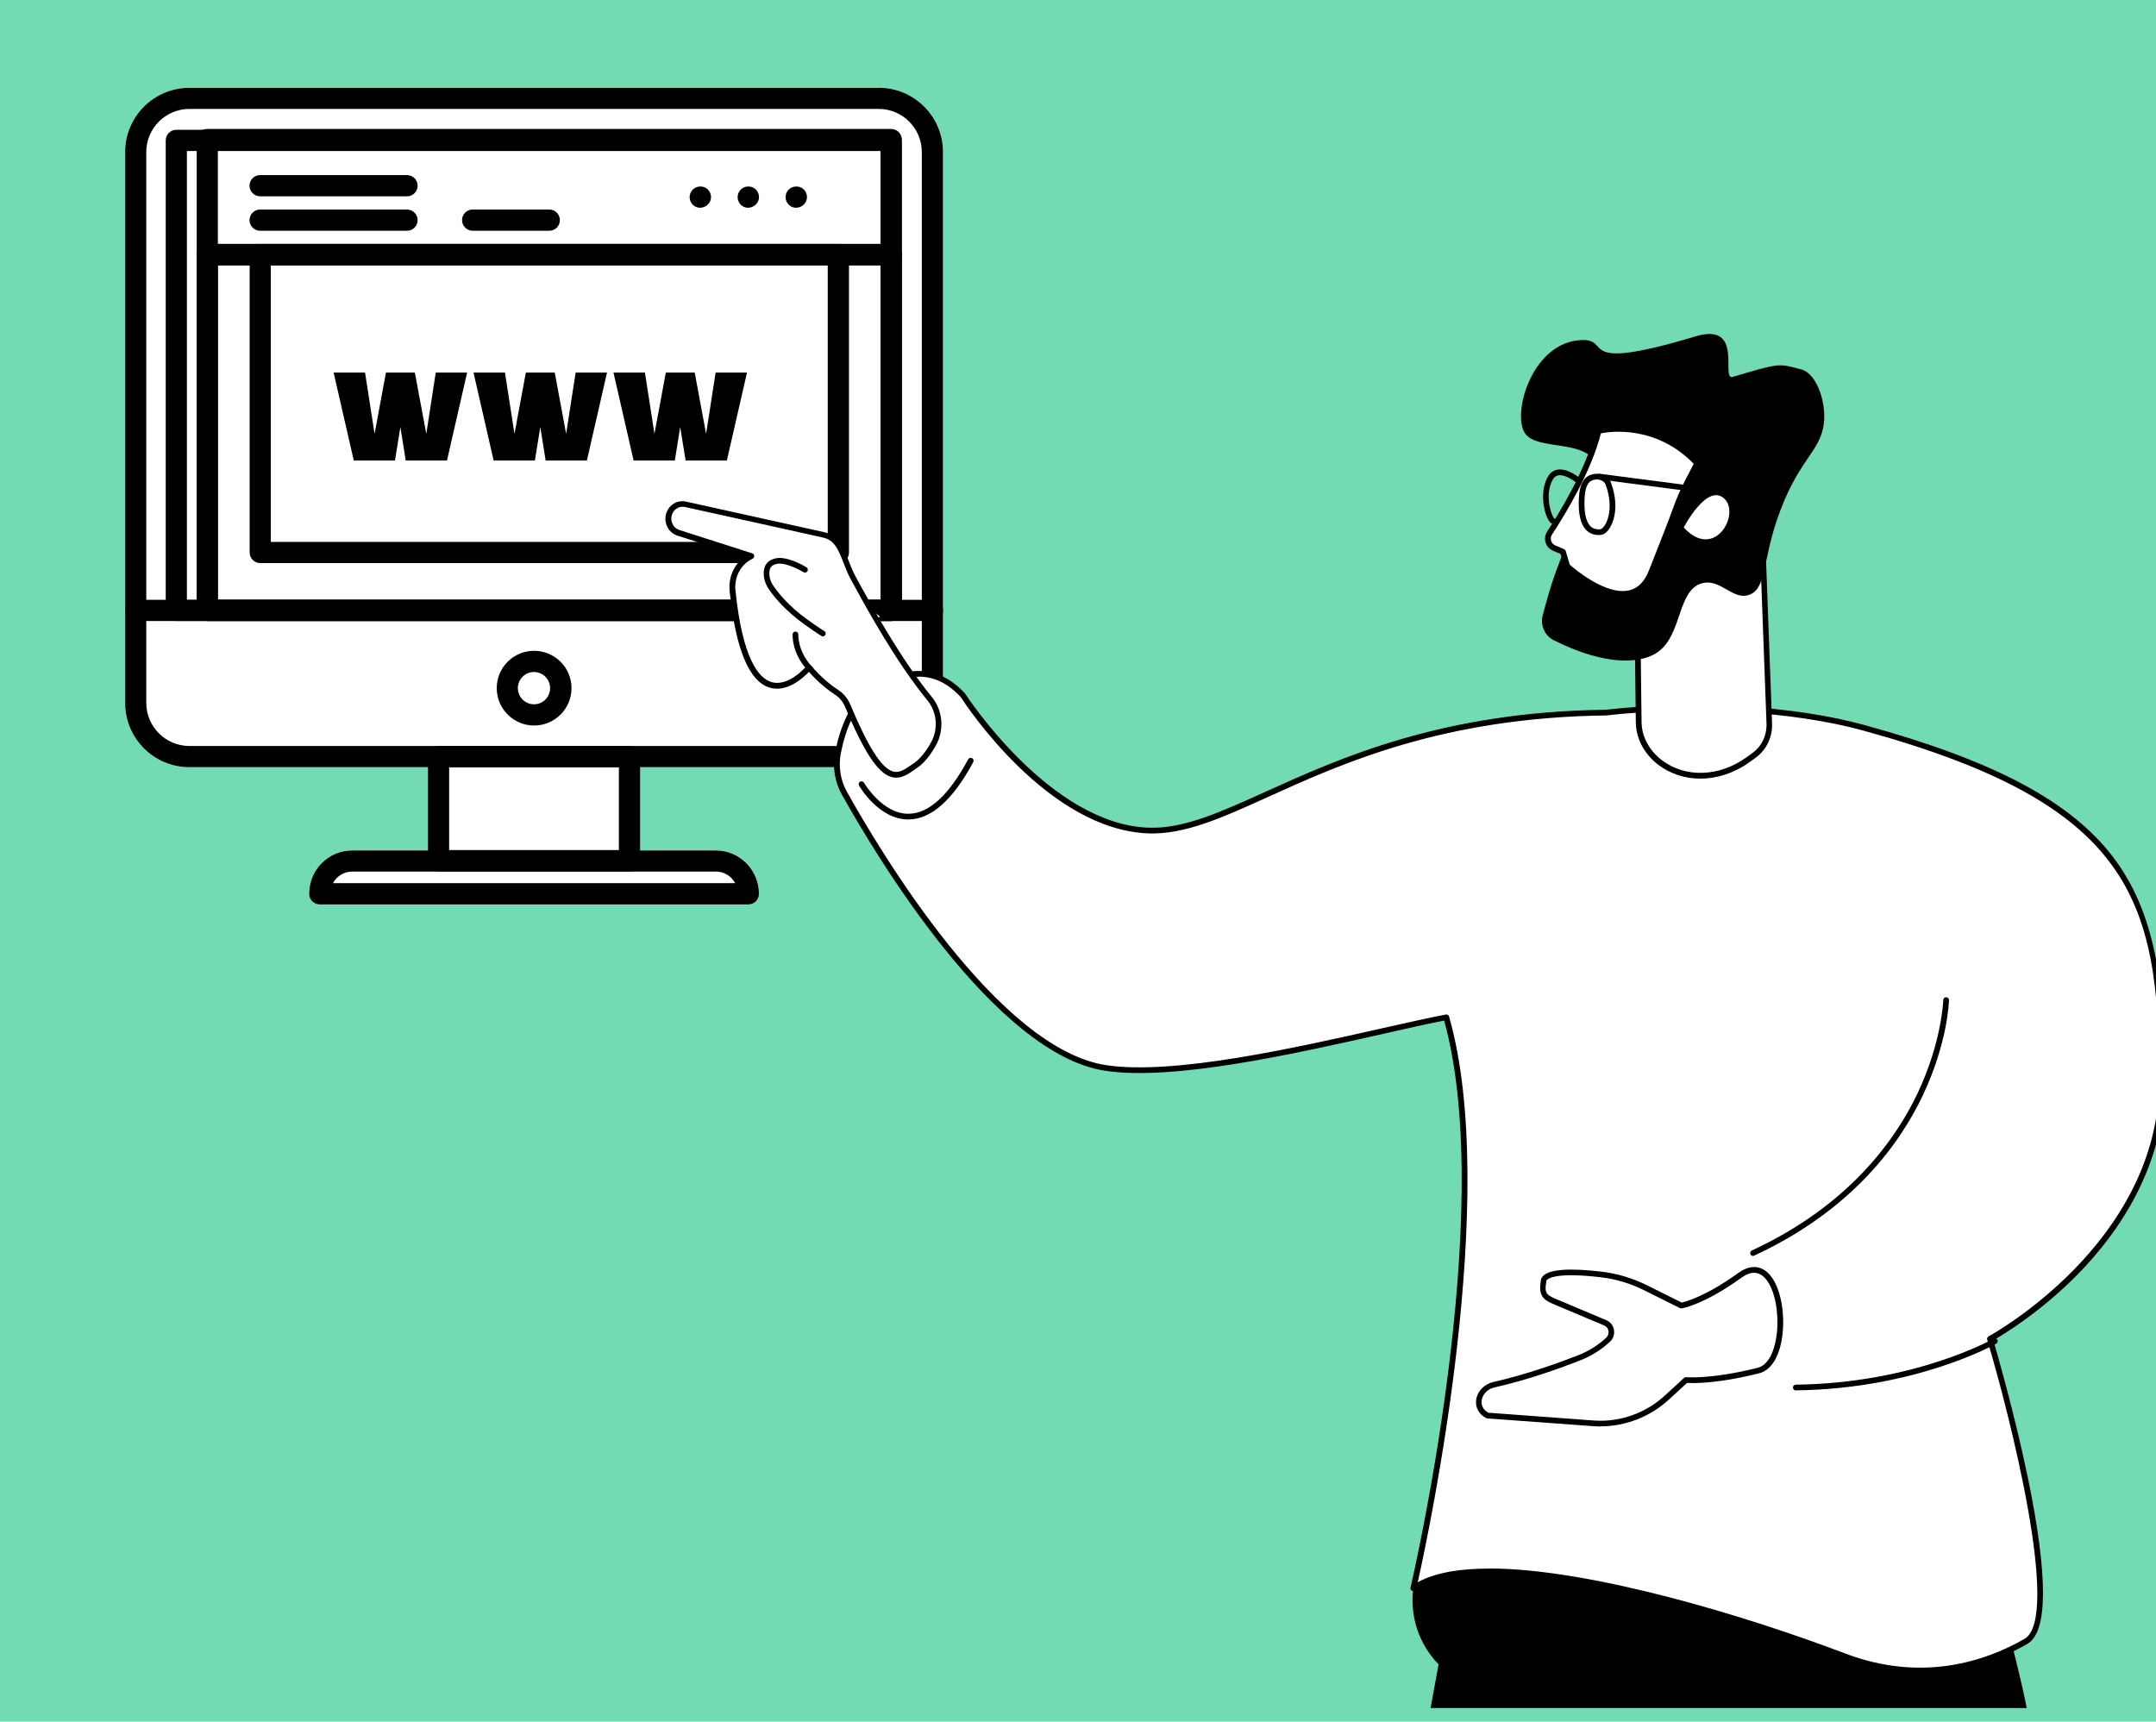<?xml version="1.0" encoding="UTF-8"?>
<svg id="Layer_1" data-name="Layer 1" xmlns="http://www.w3.org/2000/svg" version="1.1" viewBox="0 0 310.53 248">
  <defs>
    <style>
      .cls-1 {
        fill: #000;
      }

      .cls-1, .cls-2, .cls-3 {
        stroke-width: 0px;
      }

      .cls-2 {
        fill: #72dbb3;
      }

      .cls-3 {
        fill: #fff;
      }
    </style>
  </defs>
  <rect class="cls-2" width="310.53" height="248"/>
  <g>
    <path class="cls-3" d="M135.82,21.9v79.34c0,5.11-4.15,9.26-9.26,9.26h-34.36v11.99h10.95c3.41,0,6.17,2.8,6.17,6.25,0,.84-.68,1.52-1.52,1.52h-61.74c-.84,0-1.52-.68-1.52-1.52,0-3.44,2.77-6.25,6.17-6.25h10.95v-11.99H27.28c-5.11,0-9.26-4.16-9.26-9.26V21.9c0-5.11,4.15-9.26,9.26-9.26h99.28c5.11,0,9.26,4.15,9.26,9.26Z"/>
    <g>
      <g>
        <path class="cls-1" d="M128.37,18.57H29.85c-.22,0-.42.04-.61.13-.54.23-.91.77-.91,1.4v16.57c0,.85.68,1.53,1.52,1.53h98.51c.85,0,1.52-.68,1.52-1.53v-16.57c0-.85-.68-1.52-1.52-1.52ZM31.38,35.14v-13.52h95.46v13.52H31.38Z"/>
        <path class="cls-1" d="M128.37,35.14H29.85c-.85,0-1.52.68-1.52,1.52v51.27c0,.84.68,1.52,1.52,1.52h98.51c.41,0,.77-.16,1.04-.42.3-.28.48-.67.48-1.11v-51.27c0-.84-.68-1.52-1.52-1.52ZM31.38,86.41v-48.21h95.46v48.21H31.38Z"/>
        <path class="cls-1" d="M128.37,35.14H29.85c-.85,0-1.52.68-1.52,1.52v51.27c0,.84.68,1.52,1.52,1.52h98.51c.41,0,.77-.16,1.04-.42.3-.28.48-.67.48-1.11v-51.27c0-.84-.68-1.52-1.52-1.52ZM31.38,86.41v-48.21h95.46v48.21H31.38Z"/>
        <path class="cls-1" d="M120.75,35.14H37.48c-.84,0-1.52.68-1.52,1.52v42.93c0,.84.68,1.52,1.52,1.52h83.27c.23,0,.45-.05.65-.15.52-.24.88-.77.88-1.38v-42.93c0-.84-.68-1.52-1.52-1.52ZM119.22,78.06H39v-39.86h80.22v39.86Z"/>
        <path class="cls-1" d="M58.62,28.28h-21.15c-.84,0-1.53-.68-1.53-1.53s.68-1.53,1.53-1.53h21.15c.84,0,1.53.68,1.53,1.53s-.68,1.53-1.53,1.53Z"/>
        <path class="cls-1" d="M58.62,33.24h-21.15c-.84,0-1.53-.68-1.53-1.53s.68-1.53,1.53-1.53h21.15c.84,0,1.53.68,1.53,1.53s-.68,1.53-1.53,1.53Z"/>
        <path class="cls-1" d="M79.11,33.24h-11.03c-.84,0-1.53-.68-1.53-1.53s.68-1.53,1.53-1.53h11.03c.84,0,1.53.68,1.53,1.53s-.68,1.53-1.53,1.53Z"/>
      </g>
      <path class="cls-1" d="M114.68,29.93c-.47,0-.93-.21-1.23-.62-.5-.68-.36-1.63.31-2.14.68-.5,1.66-.38,2.16.29.5.68.39,1.61-.29,2.12l-.05.04c-.27.2-.59.3-.91.3Z"/>
      <path class="cls-1" d="M107.77,29.93c-.47,0-.93-.21-1.23-.62-.5-.68-.36-1.63.31-2.14.68-.5,1.66-.38,2.16.29.5.68.39,1.61-.29,2.12l-.05.04c-.27.2-.59.3-.91.3Z"/>
      <path class="cls-1" d="M100.86,29.93c-.47,0-.93-.21-1.23-.62-.5-.68-.36-1.63.31-2.14.68-.5,1.66-.38,2.16.29.5.68.39,1.61-.29,2.12l-.05.04c-.27.2-.59.3-.91.3Z"/>
      <g>
        <g>
          <path class="cls-1" d="M126.56,12.65H27.28c-5.11,0-9.26,4.15-9.26,9.26v79.34c0,5.11,4.15,9.26,9.26,9.26h99.28c5.11,0,9.26-4.16,9.26-9.26V21.9c0-5.11-4.15-9.26-9.26-9.26ZM132.77,101.25c0,3.43-2.79,6.21-6.21,6.21H27.28c-3.42,0-6.21-2.78-6.21-6.21V21.9c0-3.42,2.79-6.21,6.21-6.21h99.28c3.42,0,6.21,2.79,6.21,6.21v79.34Z"/>
          <path class="cls-1" d="M134.29,89.46H19.55c-.84,0-1.53-.68-1.53-1.53s.68-1.53,1.53-1.53h114.74c.84,0,1.53.68,1.53,1.53s-.68,1.53-1.53,1.53Z"/>
          <path class="cls-1" d="M80.73,95.32c-2.1-2.09-5.51-2.1-7.61,0-2.1,2.1-2.1,5.51,0,7.61,1.05,1.05,2.43,1.58,3.81,1.58s2.76-.53,3.81-1.58c2.1-2.1,2.1-5.5,0-7.61ZM78.56,100.77c-.91.91-2.38.91-3.29,0-.91-.91-.91-2.38,0-3.29.45-.45,1.05-.68,1.64-.68s1.19.23,1.64.68c.91.91.91,2.38,0,3.29Z"/>
          <path class="cls-1" d="M90.67,107.46h-27.5c-.85,0-1.53.68-1.53,1.53v14.98c0,.85.68,1.53,1.53,1.53h27.5c.85,0,1.53-.68,1.53-1.53v-14.98c0-.85-.68-1.53-1.53-1.53ZM89.14,122.45h-24.45v-11.93h24.45v11.93Z"/>
          <path class="cls-1" d="M103.15,122.51h-52.45c-3.41,0-6.17,2.8-6.17,6.25,0,.84.68,1.52,1.52,1.52h61.74c.84,0,1.52-.68,1.52-1.52,0-3.44-2.77-6.25-6.17-6.25ZM47.96,127.22c.53-.99,1.56-1.67,2.74-1.67h52.45c1.17,0,2.21.68,2.74,1.67h-57.92Z"/>
        </g>
        <path class="cls-1" d="M128.37,18.7H25.39c-.84,0-1.52.68-1.52,1.52v67.71c0,.84.68,1.52,1.52,1.52h102.97c.41,0,.77-.16,1.04-.42.3-.28.48-.67.48-1.11V20.22c0-.84-.68-1.52-1.52-1.52ZM26.92,86.41V21.75h99.92v64.66H26.92Z"/>
      </g>
    </g>
    <polygon class="cls-3" points="126.75 88.83 107.24 72.77 110.42 97.84 116.16 94.67 121.53 104.4 126.37 101.73 121 92 126.75 88.83"/>
    <g>
      <path class="cls-1" d="M62.76,53.67l-1.36,8.82-1.65-8.82h-4.16l-1.64,8.82-1.37-8.82h-4.53l2.91,12.67h5.93l.78-4.83.77,4.83h5.94l2.9-12.67h-4.53Z"/>
      <path class="cls-1" d="M82.91,53.67l-1.37,8.82-1.64-8.82h-4.16l-1.64,8.82-1.37-8.82h-4.53l2.9,12.67h5.94l.78-4.83.77,4.83h5.94l2.9-12.67h-4.53Z"/>
      <path class="cls-1" d="M103.07,53.67l-1.37,8.82-1.64-8.82h-4.16l-1.64,8.82-1.37-8.82h-4.53l2.9,12.67h5.94l.77-4.83.78,4.83h5.94l2.9-12.67h-4.53Z"/>
    </g>
  </g>
  <g>
    <path class="cls-1" d="M291.91,246.05c-.39-2.06-.77-3.58-1.11-5.03-2.51-10.7-5.2-19.42-7.17-25.3l-5.33-19.43-65.78,11.96s-2.13,14.36-6.47,37.79h85.86Z"/>
    <g>
      <path class="cls-1" d="M221.03,243.6c7.22,0,11.92-7.87,8.69-14.55-.74-1.53-1.49-3.08-2.24-4.58-5.55-11.2-21.43-8.76-23.41,3.66-.03.22-.48.44-.51.66-1.02,7.86,5.02,14.81,12.68,14.81h4.78Z"/>
      <g>
        <g>
          <g>
            <path class="cls-3" d="M311.4,155.53c0-27.61-5.36-40.36-42.93-50.69-9.54-2.62-23.61-3.72-37.24-2.19-37.96.47-52.46,17.4-65.75,16.98-14.63-.46-26.78-19.46-26.78-19.46-4.84-5.26-9.98-2.6-12.73-1.03-3.29,1.87-4.7,6.25-5.29,9.33-.38,1.99-.05,4.05.93,5.8,4.85,8.69,21.89,37.23,37.66,39.58,12.51,1.86,37.59-5.1,49.02-7.31,8.06,28.13-4.74,82.25-4.74,82.25,9.55-6.84,41.55,1.98,62.05,9.77,10.25,3.9,19.46,1.72,26.18-2.12,6.72-3.85-5.18-43.57-5.18-43.57,0,0,24.79-13.26,24.79-37.34Z"/>
            <path class="cls-1" d="M276.55,241.05c-3.41,0-7.13-.6-11.08-2.1-18.29-6.95-51.86-16.84-61.67-9.82-.14.1-.33.1-.47,0-.14-.1-.21-.27-.17-.44.13-.54,12.57-53.87,4.84-81.68-2.43.48-5.4,1.15-8.81,1.92-12.71,2.87-30.12,6.79-39.97,5.32-15.94-2.37-33.09-31.05-37.96-39.78-1.03-1.84-1.38-4-.98-6.07.64-3.32,2.12-7.69,5.49-9.61,2.4-1.36,8.01-4.56,13.23,1.11.02.02.03.04.04.06.12.19,12.21,18.82,26.45,19.27,5,.16,10.23-2.21,16.87-5.22,10.7-4.84,25.36-11.48,48.87-11.77,12.82-1.44,27.14-.6,37.35,2.21,18.63,5.12,29.66,10.98,35.77,19.01,6.19,8.13,7.46,18.71,7.46,32.08,0,12.58-6.81,22.16-12.51,27.98-5.41,5.52-10.89,8.8-12.2,9.55.52,1.78,3.12,10.78,5.03,20.06,2.87,14.01,2.83,21.97-.13,23.67-3.81,2.18-9.1,4.25-15.45,4.25ZM214.5,225.94c14.65,0,37.35,6.95,51.26,12.24,11.01,4.18,20.12,1.17,25.83-2.1,5.28-3.02-2.09-32.13-5.37-43.1-.06-.19.03-.39.2-.48.25-.13,24.58-13.43,24.58-36.97,0-26.22-4.2-39.73-42.62-50.29-10.11-2.78-24.32-3.61-37.08-2.18-23.38.29-37.94,6.88-48.58,11.7-6.73,3.05-12.04,5.45-17.23,5.29-14.52-.46-26.36-18.47-27.1-19.62-4.2-4.54-8.52-3.02-12.2-.93-3.1,1.77-4.48,5.9-5.09,9.05-.36,1.88-.05,3.84.89,5.52,4.83,8.65,21.8,37.05,37.37,39.37,9.7,1.44,27.02-2.46,39.67-5.31,3.6-.81,6.7-1.51,9.21-1.99.21-.04.41.09.47.29,7.4,25.84-2.85,74.04-4.51,81.49,2.48-1.38,6.06-1.97,10.31-1.97Z"/>
          </g>
          <path class="cls-1" d="M130.82,118.04c-4.23,0-6.98-4.68-7.09-4.88-.11-.2-.05-.45.15-.56.2-.11.45-.05.56.15.03.05,2.68,4.54,6.45,4.47,2.91-.04,5.79-2.68,8.56-7.84.11-.2.36-.28.56-.17.2.11.27.36.17.56-2.92,5.44-6.04,8.22-9.27,8.27-.03,0-.06,0-.08,0Z"/>
        </g>
        <path class="cls-1" d="M252.49,180.92c-.16,0-.3-.09-.37-.24-.1-.21,0-.45.2-.55,13.94-6.45,20.69-15.91,23.9-22.71,3.48-7.38,3.67-13.31,3.67-13.37,0-.22.19-.4.41-.4,0,0,0,0,.01,0,.23,0,.41.19.4.42,0,.25-.19,6.13-3.74,13.66-3.27,6.94-10.14,16.58-24.32,23.14-.06.03-.11.04-.17.04Z"/>
        <path class="cls-1" d="M258.65,200.29c-.22,0-.41-.18-.41-.41,0-.23.18-.41.41-.42,17.09-.2,28.36-6.55,28.47-6.62.2-.11.45-.05.56.15.11.2.04.45-.15.56-.11.07-11.57,6.52-28.87,6.73h0Z"/>
      </g>
      <g>
        <path class="cls-3" d="M242.83,198.79s3.5.38,10.43-1.36c5.24-1.31,3.69-18.31-2.68-13.71-5.32,3.84-8.43,4.34-8.43,4.34l-5.13-2.56c-2.01-1-4.17-1.66-6.39-1.92-8.84-1.04-8.31,1-8.31,1-.38,2.06.36,2.38,1.98,3.06l6.91,2.91c.96.4,1.18,1.71.41,2.42-1.2,1.11-2.59,1.98-4.09,2.58-2.73,1.08-7.48,2.81-12.37,3.91-2.3.52-3.03,3.37-.91,4.43l15.26,1.12c3.87.29,7.68-1.06,10.58-3.72l2.73-2.51Z"/>
        <path class="cls-1" d="M230.52,205.48c-.34,0-.69-.01-1.03-.04l-15.26-1.12c-.05,0-.11-.02-.15-.04-1.05-.52-1.6-1.5-1.47-2.6.15-1.25,1.14-2.3,2.47-2.6,4.98-1.13,9.85-2.92,12.31-3.89,1.46-.58,2.79-1.42,3.96-2.5.27-.25.38-.61.32-.97-.06-.36-.28-.64-.6-.78l-6.91-2.91c-1.59-.67-2.65-1.11-2.24-3.45-.01-.15.02-.43.27-.72.88-1.01,3.74-1.24,8.5-.68,2.25.27,4.44.93,6.53,1.96l5,2.49c.62-.14,3.55-.94,8.13-4.25,1.7-1.23,2.96-.93,3.73-.46,2.31,1.41,3.14,6.18,2.59,9.79-.43,2.83-1.63,4.69-3.3,5.11-6.11,1.53-9.56,1.44-10.38,1.38l-2.6,2.39c-2.71,2.49-6.25,3.87-9.86,3.87ZM214.37,203.5l15.18,1.12c3.73.28,7.48-1.04,10.27-3.62l2.73-2.51c.09-.08.2-.12.32-.11.03,0,3.53.34,10.29-1.35,1.33-.33,2.31-1.95,2.69-4.43.51-3.37-.25-7.77-2.21-8.97-.8-.49-1.75-.35-2.82.42-5.34,3.86-8.47,4.4-8.61,4.42-.09.01-.17,0-.25-.04l-5.13-2.56c-2-1-4.1-1.63-6.26-1.88-6.26-.74-7.54.12-7.78.4,0,0-.08.09-.08.09.02.06.02.12,0,.18-.32,1.74.12,1.92,1.74,2.6l6.91,2.91c.58.24.99.76,1.1,1.39.11.64-.1,1.28-.57,1.71-1.25,1.15-2.67,2.05-4.22,2.66-3.03,1.2-7.65,2.85-12.43,3.93-1.14.26-1.75,1.14-1.84,1.89-.09.73.26,1.36.95,1.73Z"/>
      </g>
      <g>
        <g>
          <path class="cls-3" d="M96.37,74.04c.33-1.01,1.34-1.6,2.34-1.38,2.8.62,17.23,3.8,19.92,4.41,2.69.61,2.8,3.61,4.33,6.35,1.33,2.39,5.92,11.13,10.92,17.22,1.51,1.84,1.72,4.47.54,6.55-.67,1.2-1.53,2.37-2.54,3.07-2.61,1.78-4.57,3.91-9.81-8.63-.32-.77-.86-1.42-1.55-1.88-.98-.64-2.51-1.81-4.01-3.58,0,0-8.78,10.71-11.02-11.04-.2-1.93.66-3.82,2.29-4.77.13-.08.27-.15.41-.23l-10.51-3.37c-1.1-.35-1.7-1.59-1.32-2.72Z"/>
          <path class="cls-1" d="M129.07,112.02c-.23,0-.46-.03-.7-.1-1.95-.57-3.94-3.6-6.67-10.14-.29-.7-.77-1.28-1.4-1.69-.96-.63-2.37-1.71-3.79-3.31-.84.89-3.18,3.02-5.66,2.27-2.96-.89-4.9-5.56-5.76-13.89-.2-1.97.62-3.85,2.12-4.92l-9.65-3.09c-.62-.2-1.14-.64-1.44-1.24-.31-.61-.37-1.34-.15-2h0c.4-1.21,1.61-1.92,2.82-1.66,4.7,1.04,17.45,3.85,19.93,4.41,2.09.47,2.78,2.24,3.51,4.12.31.8.64,1.63,1.09,2.44.15.26.33.6.55,1,1.77,3.22,5.9,10.76,10.33,16.16,1.61,1.96,1.84,4.78.59,7.01-.84,1.49-1.73,2.56-2.67,3.2l-.34.24c-.84.59-1.71,1.19-2.7,1.19ZM116.53,95.75c.12,0,.24.05.31.15,1.45,1.72,2.93,2.86,3.92,3.51.76.5,1.35,1.21,1.7,2.06,2.56,6.12,4.51,9.19,6.15,9.66.92.27,1.74-.31,2.7-.98l.35-.24c.83-.57,1.64-1.55,2.42-2.93,1.09-1.94.89-4.39-.5-6.09-4.48-5.46-8.64-13.05-10.41-16.29-.22-.4-.4-.74-.55-1-.48-.85-.81-1.71-1.13-2.54-.71-1.81-1.26-3.24-2.93-3.62-2.47-.56-15.22-3.37-19.92-4.41-.79-.17-1.6.3-1.86,1.11-.15.46-.12.94.1,1.37.2.4.54.7.96.83l10.51,3.37c.16.05.27.19.28.36.01.16-.07.32-.22.4-.14.07-.27.15-.39.22-1.46.85-2.28,2.57-2.09,4.37,1.02,9.93,3.38,12.65,5.18,13.19,2.52.76,5.09-2.34,5.11-2.37.08-.09.19-.15.31-.15h0Z"/>
        </g>
        <path class="cls-1" d="M118.54,91.67c-.07,0-.14-.02-.21-.06-.7-.41-1.98-1.32-2.5-1.69-2.84-2.04-4.43-4.06-5.12-5.09-.48-.72-.73-1.52-.71-2.32.04-1.51,1-1.85,1.46-2.01,1.69-.59,4.4,1.04,4.7,1.22.19.12.25.37.13.57-.12.19-.37.25-.57.13-.73-.45-2.88-1.54-4-1.15-.44.15-.89.31-.91,1.26-.02.63.18,1.27.57,1.84.66.98,2.18,2.92,4.91,4.88.4.29,1.75,1.25,2.43,1.65.2.11.26.37.15.56-.08.13-.21.2-.36.2Z"/>
        <path class="cls-1" d="M116.64,96.7c-.11,0-.22-.04-.3-.13-2.33-2.47-2.19-5.1-2.18-5.21.01-.23.21-.4.44-.38.23.01.4.21.38.44,0,.04-.1,2.4,1.96,4.6.16.17.15.43-.02.58-.08.07-.18.11-.28.11Z"/>
      </g>
    </g>
    <g>
      <g>
        <g>
          <path class="cls-3" d="M254.83,104.19l-.95-25.73-18.05,9.48.2,16.26c.13,3.63,3.11,5.65,3.11,5.65,3.69,2.81,8.86,2.3,12.62-.41l.87-.63c1.46-1.05,2.29-2.79,2.21-4.63Z"/>
          <path class="cls-1" d="M244.9,112.16c-2.18,0-4.28-.66-6.02-1.97-.11-.07-3.13-2.17-3.27-5.96l-.2-16.27c0-.15.08-.3.22-.37l18.05-9.48c.13-.07.28-.06.4,0,.12.07.2.2.2.34l.95,25.73c.09,1.98-.8,3.84-2.38,4.98l-.87.63c-2.2,1.58-4.69,2.37-7.09,2.37ZM236.24,88.19l.2,16.01c.12,3.36,2.9,5.29,2.93,5.31,3.38,2.57,8.25,2.4,12.15-.4l.87-.63c1.35-.97,2.11-2.57,2.04-4.28h0s-.93-25.08-.93-25.08l-17.25,9.06Z"/>
        </g>
        <path class="cls-1" d="M227.64,48.99c4.82-.29-1.24,4.81,16.58-.54,7.1-2.13,3.51,6.39,5.35,5.84,6.8-2.02,6.57-1.96,9.89-1.07,2.2.59,3.63,4.76,3.22,7.88-.55,4.11-3.85,5.18-6.77,13.87-2.05,6.1-1.55,9.81-3.93,10.7-2.4.9-4.18-2.42-6.88-1.64-3.49,1.01-2.8,7.23-6.2,9.81-2.14,1.63-7.13,2.38-15.12-1.62-1.3-.65-1.96-2.16-1.58-3.6.49-1.84,1.12-4.16,1.91-6.32,3.73-10.31,7.3-12.64,6.01-15.31-1.98-4.09-9.51-1.74-10.75-5.1-1.29-3.49,1.67-12.51,8.27-12.9Z"/>
        <g>
          <path class="cls-3" d="M244.45,66.74l-1.38,2.65c-.65,1.25-1.21,2.54-1.69,3.87-.89,2.49-2.59,6.7-3.52,9.08-2.98,7.65-12.13-.75-12.13-.75l-.64-2.11-1.23-.52c-.24-.1-.46-.25-.62-.46-.39-.52-.4-1.22-.06-1.73,1.84-2.79,5.67-9.07,7.05-14.7,0,0,7.85-2.09,14.21,4.66Z"/>
          <path class="cls-1" d="M233.73,85.97c-3.78,0-8.07-3.9-8.27-4.08-.05-.05-.09-.11-.12-.18l-.58-1.92-1.05-.44c-.32-.14-.6-.34-.79-.59-.49-.64-.52-1.53-.08-2.2,1.64-2.5,5.61-8.91,6.99-14.57.04-.15.15-.26.29-.3.08-.02,8.16-2.07,14.62,4.78.12.13.15.32.07.47l-1.38,2.65c-.64,1.23-1.2,2.51-1.67,3.81-.65,1.81-1.74,4.57-2.61,6.78-.34.86-.65,1.66-.91,2.31-.73,1.87-1.88,3-3.42,3.36-.36.08-.73.12-1.1.12ZM226.1,81.35c.67.59,5.22,4.46,8.55,3.69,1.26-.29,2.21-1.25,2.84-2.85.26-.66.57-1.45.91-2.31.87-2.21,1.96-4.96,2.6-6.76.48-1.34,1.06-2.66,1.71-3.92l1.24-2.39c-5.48-5.62-12.07-4.65-13.37-4.39-1.41,5.51-5.01,11.48-7.04,14.58-.25.38-.23.89.05,1.25.1.13.26.25.45.33l1.23.52c.11.05.2.14.23.26l.6,2Z"/>
        </g>
        <path class="cls-3" d="M242.51,75.98s3.31-6.37,5.79-4.2c2.48,2.17-1.33,9.09-5.79,4.2Z"/>
      </g>
      <g>
        <path class="cls-1" d="M230.26,77.07c-.7,0-1.29-.23-1.75-.67-.86-.83-1.23-2.41-1.1-4.7.1-1.76.59-2.81,1.51-3.22.68-.3,1.39-.32,2.01-.06.52.22.91.6,1.08,1.06,1.1,2.92.64,5.31-.16,6.58-.38.6-.83.95-1.28.99-.11,0-.22.02-.32.02ZM230.02,69.06c-.25,0-.51.06-.77.17-.61.27-.94,1.09-1.02,2.51-.11,2.01.18,3.42.85,4.07.36.34.82.49,1.42.43.14-.01.4-.21.66-.61.66-1.05,1.08-3.22.08-5.86-.09-.24-.33-.46-.63-.59-.19-.08-.39-.12-.6-.12ZM229.08,68.85h0,0Z"/>
        <path class="cls-1" d="M245.49,71.03s-.04,0-.05,0l-15.07-1.97c-.22-.03-.38-.24-.35-.46.03-.22.23-.38.46-.35l15.07,1.97c.22.03.38.24.35.46-.03.21-.2.36-.41.36Z"/>
        <path class="cls-1" d="M223.68,75.46c-.06,0-.12-.01-.18-.04-.43-.21-.74-1.01-.89-1.47-.46-1.46-.61-3.61.33-5.28.32-.56.77-.9,1.34-1.01,1.43-.27,3.09,1.07,3.16,1.13.18.14.2.4.06.58-.14.18-.4.2-.58.06-.4-.32-1.63-1.12-2.49-.96-.33.06-.58.26-.78.6-1.26,2.24-.18,5.32.22,5.62.2.1.28.34.18.54-.07.15-.22.23-.37.23Z"/>
      </g>
    </g>
  </g>
</svg>